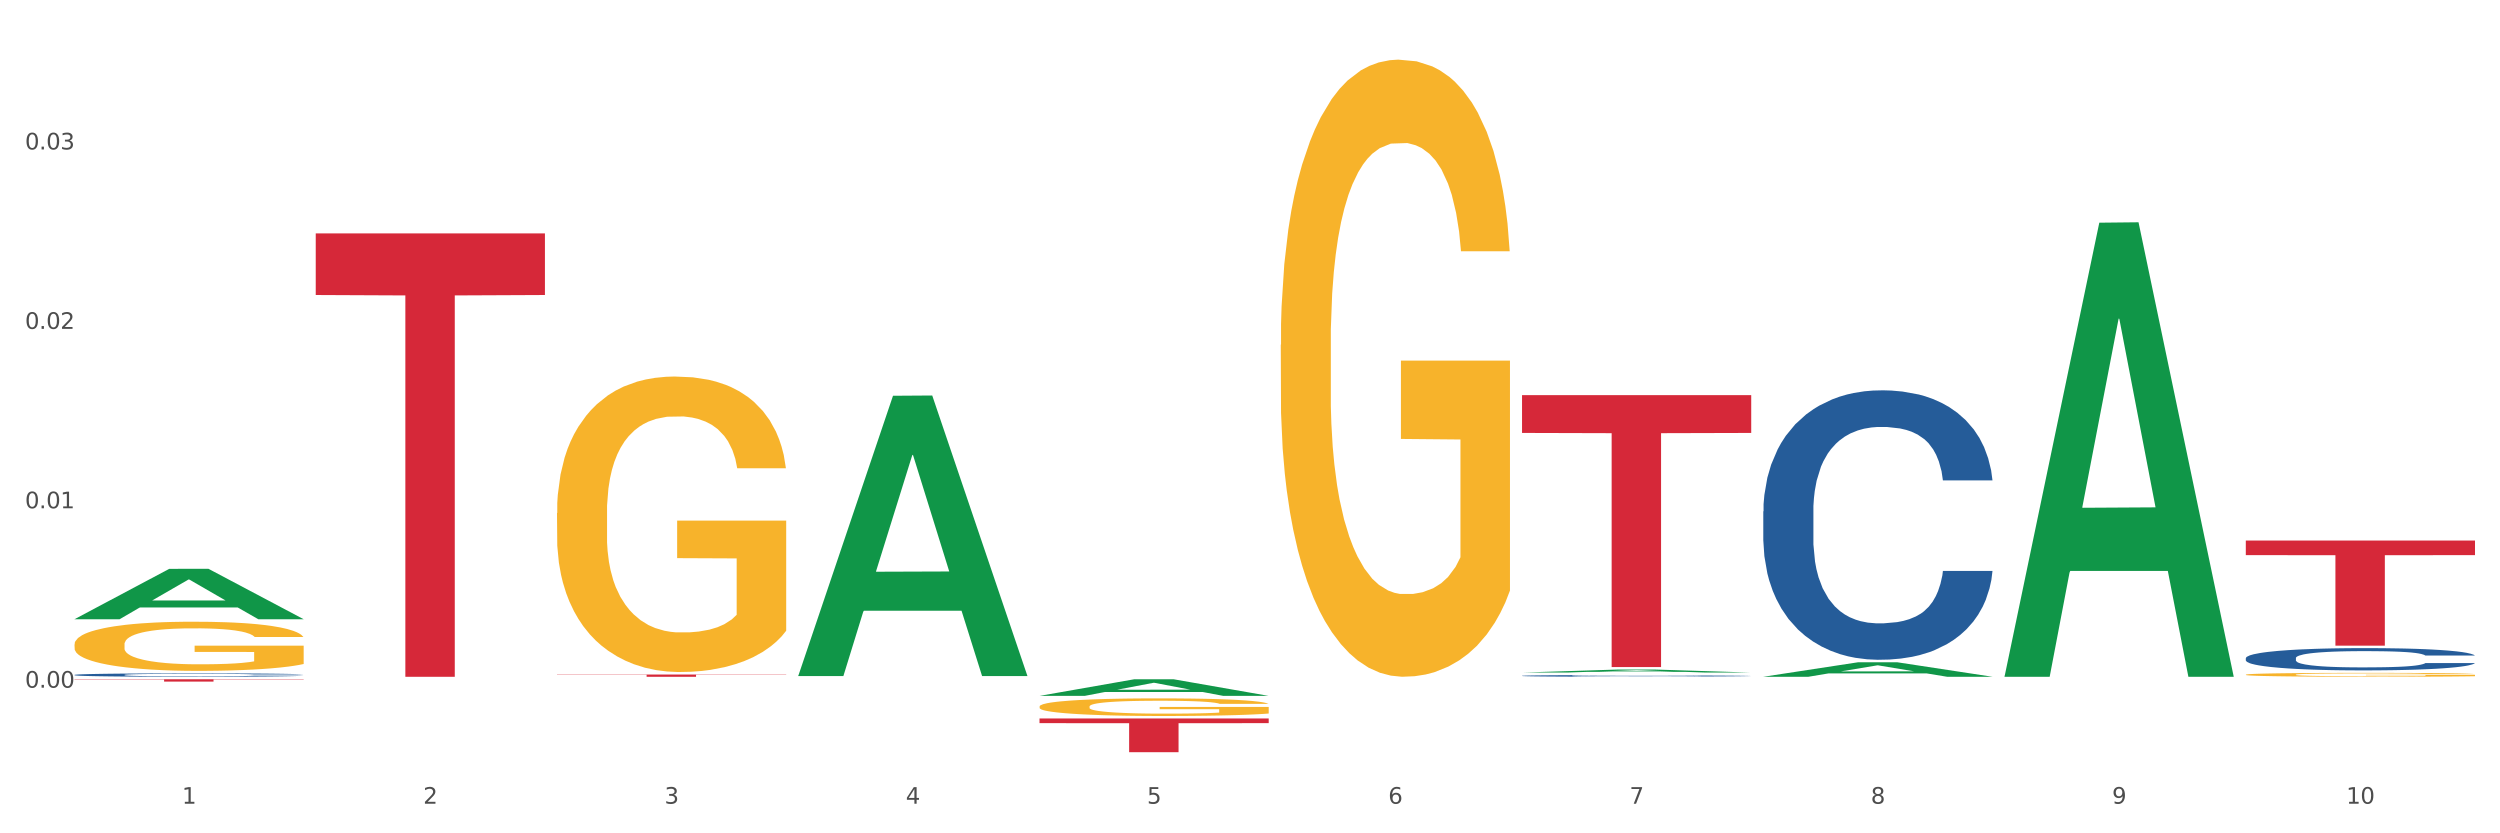 <?xml version="1.0" encoding="utf-8" standalone="no"?>
<!DOCTYPE svg PUBLIC "-//W3C//DTD SVG 1.1//EN"
  "http://www.w3.org/Graphics/SVG/1.1/DTD/svg11.dtd">
<svg xmlns:xlink="http://www.w3.org/1999/xlink" width="1080pt" height="360pt" viewBox="0 0 1080 360" xmlns="http://www.w3.org/2000/svg" version="1.1">
 <rect x="0" y="0" width="1080" height="360" fill="#333333" stroke="none"/>
 <defs>
  <style type="text/css">*{stroke-linejoin: round; stroke-linecap: butt}</style>
 </defs>
 <g id="figure_1">
  <g id="patch_1">
   <path d="M 0 360 
L 1080 360 
L 1080 0 
L 0 0 
z
" style="fill: #ffffff; stroke: #ffffff; stroke-linejoin: miter"/>
  </g>
  <g id="axes_1">
   <g id="matplotlib.axis_1">
    <g id="xtick_1">
     <g id="text_1">
      <!-- 1 -->
      <g style="fill: #4d4d4d" transform="translate(78.627 347.204) scale(0.096 -0.096)">
       <defs>
        <path id="DejaVuSans-31" d="M 794 531 
L 1825 531 
L 1825 4091 
L 703 3866 
L 703 4441 
L 1819 4666 
L 2450 4666 
L 2450 531 
L 3481 531 
L 3481 0 
L 794 0 
L 794 531 
z
" transform="scale(0.016)"/>
       </defs>
       <use xlink:href="#DejaVuSans-31"/>
      </g>
     </g>
    </g>
    <g id="xtick_2">
     <g id="text_2">
      <!-- 2 -->
      <g style="fill: #4d4d4d" transform="translate(182.851 347.204) scale(0.096 -0.096)">
       <defs>
        <path id="DejaVuSans-32" d="M 1228 531 
L 3431 531 
L 3431 0 
L 469 0 
L 469 531 
Q 828 903 1448 1529 
Q 2069 2156 2228 2338 
Q 2531 2678 2651 2914 
Q 2772 3150 2772 3378 
Q 2772 3750 2511 3984 
Q 2250 4219 1831 4219 
Q 1534 4219 1204 4116 
Q 875 4013 500 3803 
L 500 4441 
Q 881 4594 1212 4672 
Q 1544 4750 1819 4750 
Q 2544 4750 2975 4387 
Q 3406 4025 3406 3419 
Q 3406 3131 3298 2873 
Q 3191 2616 2906 2266 
Q 2828 2175 2409 1742 
Q 1991 1309 1228 531 
z
" transform="scale(0.016)"/>
       </defs>
       <use xlink:href="#DejaVuSans-32"/>
      </g>
     </g>
    </g>
    <g id="xtick_3">
     <g id="text_3">
      <!-- 3 -->
      <g style="fill: #4d4d4d" transform="translate(287.074 347.204) scale(0.096 -0.096)">
       <defs>
        <path id="DejaVuSans-33" d="M 2597 2516 
Q 3050 2419 3304 2112 
Q 3559 1806 3559 1356 
Q 3559 666 3084 287 
Q 2609 -91 1734 -91 
Q 1441 -91 1130 -33 
Q 819 25 488 141 
L 488 750 
Q 750 597 1062 519 
Q 1375 441 1716 441 
Q 2309 441 2620 675 
Q 2931 909 2931 1356 
Q 2931 1769 2642 2001 
Q 2353 2234 1838 2234 
L 1294 2234 
L 1294 2753 
L 1863 2753 
Q 2328 2753 2575 2939 
Q 2822 3125 2822 3475 
Q 2822 3834 2567 4026 
Q 2313 4219 1838 4219 
Q 1578 4219 1281 4162 
Q 984 4106 628 3988 
L 628 4550 
Q 988 4650 1302 4700 
Q 1616 4750 1894 4750 
Q 2613 4750 3031 4423 
Q 3450 4097 3450 3541 
Q 3450 3153 3228 2886 
Q 3006 2619 2597 2516 
z
" transform="scale(0.016)"/>
       </defs>
       <use xlink:href="#DejaVuSans-33"/>
      </g>
     </g>
    </g>
    <g id="xtick_4">
     <g id="text_4">
      <!-- 4 -->
      <g style="fill: #4d4d4d" transform="translate(391.298 347.204) scale(0.096 -0.096)">
       <defs>
        <path id="DejaVuSans-34" d="M 2419 4116 
L 825 1625 
L 2419 1625 
L 2419 4116 
z
M 2253 4666 
L 3047 4666 
L 3047 1625 
L 3713 1625 
L 3713 1100 
L 3047 1100 
L 3047 0 
L 2419 0 
L 2419 1100 
L 313 1100 
L 313 1709 
L 2253 4666 
z
" transform="scale(0.016)"/>
       </defs>
       <use xlink:href="#DejaVuSans-34"/>
      </g>
     </g>
    </g>
    <g id="xtick_5">
     <g id="text_5">
      <!-- 5 -->
      <g style="fill: #4d4d4d" transform="translate(495.522 347.204) scale(0.096 -0.096)">
       <defs>
        <path id="DejaVuSans-35" d="M 691 4666 
L 3169 4666 
L 3169 4134 
L 1269 4134 
L 1269 2991 
Q 1406 3038 1543 3061 
Q 1681 3084 1819 3084 
Q 2600 3084 3056 2656 
Q 3513 2228 3513 1497 
Q 3513 744 3044 326 
Q 2575 -91 1722 -91 
Q 1428 -91 1123 -41 
Q 819 9 494 109 
L 494 744 
Q 775 591 1075 516 
Q 1375 441 1709 441 
Q 2250 441 2565 725 
Q 2881 1009 2881 1497 
Q 2881 1984 2565 2268 
Q 2250 2553 1709 2553 
Q 1456 2553 1204 2497 
Q 953 2441 691 2322 
L 691 4666 
z
" transform="scale(0.016)"/>
       </defs>
       <use xlink:href="#DejaVuSans-35"/>
      </g>
     </g>
    </g>
    <g id="xtick_6">
     <g id="text_6">
      <!-- 6 -->
      <g style="fill: #4d4d4d" transform="translate(599.745 347.204) scale(0.096 -0.096)">
       <defs>
        <path id="DejaVuSans-36" d="M 2113 2584 
Q 1688 2584 1439 2293 
Q 1191 2003 1191 1497 
Q 1191 994 1439 701 
Q 1688 409 2113 409 
Q 2538 409 2786 701 
Q 3034 994 3034 1497 
Q 3034 2003 2786 2293 
Q 2538 2584 2113 2584 
z
M 3366 4563 
L 3366 3988 
Q 3128 4100 2886 4159 
Q 2644 4219 2406 4219 
Q 1781 4219 1451 3797 
Q 1122 3375 1075 2522 
Q 1259 2794 1537 2939 
Q 1816 3084 2150 3084 
Q 2853 3084 3261 2657 
Q 3669 2231 3669 1497 
Q 3669 778 3244 343 
Q 2819 -91 2113 -91 
Q 1303 -91 875 529 
Q 447 1150 447 2328 
Q 447 3434 972 4092 
Q 1497 4750 2381 4750 
Q 2619 4750 2861 4703 
Q 3103 4656 3366 4563 
z
" transform="scale(0.016)"/>
       </defs>
       <use xlink:href="#DejaVuSans-36"/>
      </g>
     </g>
    </g>
    <g id="xtick_7">
     <g id="text_7">
      <!-- 7 -->
      <g style="fill: #4d4d4d" transform="translate(703.969 347.204) scale(0.096 -0.096)">
       <defs>
        <path id="DejaVuSans-37" d="M 525 4666 
L 3525 4666 
L 3525 4397 
L 1831 0 
L 1172 0 
L 2766 4134 
L 525 4134 
L 525 4666 
z
" transform="scale(0.016)"/>
       </defs>
       <use xlink:href="#DejaVuSans-37"/>
      </g>
     </g>
    </g>
    <g id="xtick_8">
     <g id="text_8">
      <!-- 8 -->
      <g style="fill: #4d4d4d" transform="translate(808.193 347.204) scale(0.096 -0.096)">
       <defs>
        <path id="DejaVuSans-38" d="M 2034 2216 
Q 1584 2216 1326 1975 
Q 1069 1734 1069 1313 
Q 1069 891 1326 650 
Q 1584 409 2034 409 
Q 2484 409 2743 651 
Q 3003 894 3003 1313 
Q 3003 1734 2745 1975 
Q 2488 2216 2034 2216 
z
M 1403 2484 
Q 997 2584 770 2862 
Q 544 3141 544 3541 
Q 544 4100 942 4425 
Q 1341 4750 2034 4750 
Q 2731 4750 3128 4425 
Q 3525 4100 3525 3541 
Q 3525 3141 3298 2862 
Q 3072 2584 2669 2484 
Q 3125 2378 3379 2068 
Q 3634 1759 3634 1313 
Q 3634 634 3220 271 
Q 2806 -91 2034 -91 
Q 1263 -91 848 271 
Q 434 634 434 1313 
Q 434 1759 690 2068 
Q 947 2378 1403 2484 
z
M 1172 3481 
Q 1172 3119 1398 2916 
Q 1625 2713 2034 2713 
Q 2441 2713 2670 2916 
Q 2900 3119 2900 3481 
Q 2900 3844 2670 4047 
Q 2441 4250 2034 4250 
Q 1625 4250 1398 4047 
Q 1172 3844 1172 3481 
z
" transform="scale(0.016)"/>
       </defs>
       <use xlink:href="#DejaVuSans-38"/>
      </g>
     </g>
    </g>
    <g id="xtick_9">
     <g id="text_9">
      <!-- 9 -->
      <g style="fill: #4d4d4d" transform="translate(912.416 347.204) scale(0.096 -0.096)">
       <defs>
        <path id="DejaVuSans-39" d="M 703 97 
L 703 672 
Q 941 559 1184 500 
Q 1428 441 1663 441 
Q 2288 441 2617 861 
Q 2947 1281 2994 2138 
Q 2813 1869 2534 1725 
Q 2256 1581 1919 1581 
Q 1219 1581 811 2004 
Q 403 2428 403 3163 
Q 403 3881 828 4315 
Q 1253 4750 1959 4750 
Q 2769 4750 3195 4129 
Q 3622 3509 3622 2328 
Q 3622 1225 3098 567 
Q 2575 -91 1691 -91 
Q 1453 -91 1209 -44 
Q 966 3 703 97 
z
M 1959 2075 
Q 2384 2075 2632 2365 
Q 2881 2656 2881 3163 
Q 2881 3666 2632 3958 
Q 2384 4250 1959 4250 
Q 1534 4250 1286 3958 
Q 1038 3666 1038 3163 
Q 1038 2656 1286 2365 
Q 1534 2075 1959 2075 
z
" transform="scale(0.016)"/>
       </defs>
       <use xlink:href="#DejaVuSans-39"/>
      </g>
     </g>
    </g>
    <g id="xtick_10">
     <g id="text_10">
      <!-- 10 -->
      <g style="fill: #4d4d4d" transform="translate(1013.586 347.204) scale(0.096 -0.096)">
       <defs>
        <path id="DejaVuSans-30" d="M 2034 4250 
Q 1547 4250 1301 3770 
Q 1056 3291 1056 2328 
Q 1056 1369 1301 889 
Q 1547 409 2034 409 
Q 2525 409 2770 889 
Q 3016 1369 3016 2328 
Q 3016 3291 2770 3770 
Q 2525 4250 2034 4250 
z
M 2034 4750 
Q 2819 4750 3233 4129 
Q 3647 3509 3647 2328 
Q 3647 1150 3233 529 
Q 2819 -91 2034 -91 
Q 1250 -91 836 529 
Q 422 1150 422 2328 
Q 422 3509 836 4129 
Q 1250 4750 2034 4750 
z
" transform="scale(0.016)"/>
       </defs>
       <use xlink:href="#DejaVuSans-31"/>
       <use xlink:href="#DejaVuSans-30" transform="translate(63.623 0)"/>
      </g>
     </g>
    </g>
    <g id="xtick_11"/>
    <g id="xtick_12"/>
    <g id="xtick_13"/>
    <g id="xtick_14"/>
    <g id="xtick_15"/>
    <g id="xtick_16"/>
    <g id="xtick_17"/>
    <g id="xtick_18"/>
    <g id="xtick_19"/>
   </g>
   <g id="matplotlib.axis_2">
    <g id="ytick_1">
     <g id="text_11">
      <!-- 0.00 -->
      <g style="fill: #4d4d4d" transform="translate(10.8 297.082) scale(0.096 -0.096)">
       <defs>
        <path id="DejaVuSans-2e" d="M 684 794 
L 1344 794 
L 1344 0 
L 684 0 
L 684 794 
z
" transform="scale(0.016)"/>
       </defs>
       <use xlink:href="#DejaVuSans-30"/>
       <use xlink:href="#DejaVuSans-2e" transform="translate(63.623 0)"/>
       <use xlink:href="#DejaVuSans-30" transform="translate(95.41 0)"/>
       <use xlink:href="#DejaVuSans-30" transform="translate(159.033 0)"/>
      </g>
     </g>
    </g>
    <g id="ytick_2">
     <g id="text_12">
      <!-- 0.01 -->
      <g style="fill: #4d4d4d" transform="translate(10.8 219.576) scale(0.096 -0.096)">
       <use xlink:href="#DejaVuSans-30"/>
       <use xlink:href="#DejaVuSans-2e" transform="translate(63.623 0)"/>
       <use xlink:href="#DejaVuSans-30" transform="translate(95.41 0)"/>
       <use xlink:href="#DejaVuSans-31" transform="translate(159.033 0)"/>
      </g>
     </g>
    </g>
    <g id="ytick_3">
     <g id="text_13">
      <!-- 0.02 -->
      <g style="fill: #4d4d4d" transform="translate(10.8 142.071) scale(0.096 -0.096)">
       <use xlink:href="#DejaVuSans-30"/>
       <use xlink:href="#DejaVuSans-2e" transform="translate(63.623 0)"/>
       <use xlink:href="#DejaVuSans-30" transform="translate(95.41 0)"/>
       <use xlink:href="#DejaVuSans-32" transform="translate(159.033 0)"/>
      </g>
     </g>
    </g>
    <g id="ytick_4">
     <g id="text_14">
      <!-- 0.03 -->
      <g style="fill: #4d4d4d" transform="translate(10.8 64.565) scale(0.096 -0.096)">
       <use xlink:href="#DejaVuSans-30"/>
       <use xlink:href="#DejaVuSans-2e" transform="translate(63.623 0)"/>
       <use xlink:href="#DejaVuSans-30" transform="translate(95.41 0)"/>
       <use xlink:href="#DejaVuSans-33" transform="translate(159.033 0)"/>
      </g>
     </g>
    </g>
    <g id="ytick_5"/>
    <g id="ytick_6"/>
    <g id="ytick_7"/>
    <g id="ytick_8"/>
    <g id="ytick_9"/>
   </g>
   <g id="PolyCollection_1">
    <path d="M 32.175 267.469 
L 32.277 267.449 
L 73.107 245.741 
L 90.051 245.721 
L 131.187 267.51 
L 111.589 267.51 
L 102.709 262.436 
L 60.552 262.436 
L 60.246 262.518 
L 51.671 267.51 
L 32.175 267.51 
L 32.175 267.469 
L 65.86 259.408 
L 97.401 259.388 
L 81.783 250.365 
L 81.579 250.324 
L 81.375 250.385 
L 65.758 259.388 
L 65.86 259.408 
L 32.175 267.469 
z
" clip-path="url(#p1e01ca9150)" style="fill: #109648"/>
    <path d="M 761.74 220.921 
L 761.857 220.814 
L 761.857 217.838 
L 762.208 213.798 
L 763.496 206.356 
L 765.134 200.721 
L 767.943 194.13 
L 769.465 191.366 
L 771.454 188.283 
L 775.551 183.286 
L 780.232 179.033 
L 783.509 176.695 
L 785.967 175.206 
L 791.467 172.548 
L 794.627 171.379 
L 797.904 170.422 
L 800.713 169.784 
L 805.395 169.04 
L 809.14 168.721 
L 813.47 168.615 
L 817.098 168.721 
L 821.897 169.146 
L 828.919 170.422 
L 831.611 171.166 
L 835.239 172.442 
L 838.984 174.143 
L 842.027 175.844 
L 845.538 178.289 
L 849.166 181.479 
L 852.677 185.519 
L 855.135 189.239 
L 857.125 193.173 
L 858.88 197.957 
L 860.168 203.166 
L 860.753 207.525 
L 839.335 207.525 
L 838.75 203.592 
L 837.58 199.339 
L 836.409 196.469 
L 835.122 194.13 
L 833.132 191.472 
L 831.377 189.771 
L 828.451 187.751 
L 825.759 186.475 
L 823.535 185.731 
L 820.843 185.093 
L 815.109 184.455 
L 811.012 184.455 
L 808.438 184.668 
L 805.278 185.2 
L 802.586 185.944 
L 799.426 187.22 
L 796.968 188.602 
L 794.51 190.409 
L 793.106 191.685 
L 790.999 194.024 
L 789.595 195.937 
L 787.722 199.233 
L 786.669 201.572 
L 784.796 207.632 
L 783.977 212.097 
L 783.626 215.18 
L 783.392 218.582 
L 783.392 235.167 
L 784.094 242.608 
L 784.679 245.798 
L 785.616 249.413 
L 787.371 254.09 
L 789.946 258.662 
L 792.638 261.957 
L 794.862 263.977 
L 796.968 265.466 
L 799.075 266.635 
L 801.65 267.698 
L 803.756 268.336 
L 806.916 268.974 
L 810.661 269.293 
L 813.587 269.293 
L 819.556 268.761 
L 822.248 268.23 
L 824.823 267.486 
L 827.632 266.316 
L 829.855 265.041 
L 831.143 264.084 
L 833.249 262.064 
L 834.888 259.937 
L 836.292 257.492 
L 837.229 255.366 
L 838.282 252.177 
L 839.101 248.562 
L 839.335 246.648 
L 860.753 246.648 
L 860.285 250.476 
L 859.465 254.197 
L 857.827 259.193 
L 856.539 262.064 
L 854.55 265.572 
L 852.443 268.549 
L 849.517 271.845 
L 846.825 274.29 
L 844.017 276.416 
L 840.974 278.33 
L 835.473 280.987 
L 833.483 281.732 
L 829.27 283.007 
L 825.993 283.752 
L 821.195 284.496 
L 816.279 284.921 
L 811.13 285.027 
L 806.565 284.815 
L 801.533 284.177 
L 798.373 283.539 
L 794.862 282.582 
L 790.765 281.094 
L 786.903 279.286 
L 783.275 277.16 
L 779.881 274.715 
L 776.721 271.951 
L 772.625 267.379 
L 769.582 262.914 
L 767.358 258.768 
L 765.837 255.26 
L 764.315 250.795 
L 763.496 247.712 
L 762.208 240.27 
L 761.74 233.359 
L 761.74 220.921 
z
" clip-path="url(#p1e01ca9150)" style="fill: #255c99"/>
    <path d="M 970.188 284.309 
L 970.305 284.3 
L 970.305 284.054 
L 970.656 283.721 
L 971.943 283.106 
L 973.582 282.64 
L 976.39 282.095 
L 977.912 281.867 
L 979.902 281.612 
L 983.998 281.199 
L 988.679 280.847 
L 991.956 280.654 
L 994.414 280.531 
L 999.915 280.312 
L 1003.075 280.215 
L 1006.352 280.136 
L 1009.161 280.083 
L 1013.842 280.022 
L 1017.587 279.995 
L 1021.917 279.986 
L 1025.546 279.995 
L 1030.344 280.03 
L 1037.366 280.136 
L 1040.058 280.197 
L 1043.686 280.303 
L 1047.431 280.443 
L 1050.474 280.584 
L 1053.985 280.786 
L 1057.613 281.05 
L 1061.125 281.383 
L 1063.582 281.691 
L 1065.572 282.016 
L 1067.327 282.411 
L 1068.615 282.842 
L 1069.2 283.202 
L 1047.782 283.202 
L 1047.197 282.877 
L 1046.027 282.526 
L 1044.857 282.288 
L 1043.569 282.095 
L 1041.58 281.875 
L 1039.824 281.735 
L 1036.898 281.568 
L 1034.206 281.463 
L 1031.983 281.401 
L 1029.291 281.348 
L 1023.556 281.296 
L 1019.46 281.296 
L 1016.885 281.313 
L 1013.725 281.357 
L 1011.033 281.419 
L 1007.873 281.524 
L 1005.415 281.638 
L 1002.958 281.788 
L 1001.553 281.893 
L 999.447 282.086 
L 998.042 282.244 
L 996.17 282.517 
L 995.116 282.71 
L 993.244 283.211 
L 992.424 283.58 
L 992.073 283.835 
L 991.839 284.116 
L 991.839 285.487 
L 992.541 286.102 
L 993.127 286.365 
L 994.063 286.664 
L 995.818 287.05 
L 998.393 287.428 
L 1001.085 287.701 
L 1003.309 287.868 
L 1005.415 287.991 
L 1007.522 288.087 
L 1010.097 288.175 
L 1012.203 288.228 
L 1015.363 288.28 
L 1019.109 288.307 
L 1022.035 288.307 
L 1028.003 288.263 
L 1030.695 288.219 
L 1033.27 288.157 
L 1036.079 288.061 
L 1038.303 287.955 
L 1039.59 287.876 
L 1041.697 287.709 
L 1043.335 287.534 
L 1044.739 287.332 
L 1045.676 287.156 
L 1046.729 286.892 
L 1047.548 286.594 
L 1047.782 286.435 
L 1069.2 286.435 
L 1068.732 286.752 
L 1067.913 287.059 
L 1066.274 287.472 
L 1064.987 287.709 
L 1062.997 287.999 
L 1060.89 288.245 
L 1057.965 288.518 
L 1055.273 288.72 
L 1052.464 288.896 
L 1049.421 289.054 
L 1043.92 289.273 
L 1041.931 289.335 
L 1037.717 289.44 
L 1034.44 289.502 
L 1029.642 289.563 
L 1024.726 289.598 
L 1019.577 289.607 
L 1015.012 289.59 
L 1009.98 289.537 
L 1006.82 289.484 
L 1003.309 289.405 
L 999.212 289.282 
L 995.35 289.133 
L 991.722 288.957 
L 988.328 288.755 
L 985.168 288.526 
L 981.072 288.149 
L 978.029 287.78 
L 975.805 287.437 
L 974.284 287.147 
L 972.762 286.778 
L 971.943 286.523 
L 970.656 285.908 
L 970.188 285.337 
L 970.188 284.309 
z
" clip-path="url(#p1e01ca9150)" style="fill: #255c99"/>
    <path d="M 32.175 278.394 
L 32.292 278.374 
L 32.292 277.676 
L 32.526 277.075 
L 33.695 275.621 
L 35.448 274.418 
L 36.734 273.778 
L 38.02 273.255 
L 39.54 272.731 
L 41.41 272.188 
L 44.8 271.393 
L 46.904 270.986 
L 49.476 270.559 
L 54.152 269.938 
L 57.542 269.589 
L 61.049 269.298 
L 66.777 268.949 
L 70.517 268.794 
L 74.492 268.678 
L 79.285 268.6 
L 82.909 268.581 
L 90.858 268.639 
L 97.638 268.814 
L 100.911 268.949 
L 105.119 269.182 
L 107.34 269.337 
L 110.964 269.647 
L 114.705 270.055 
L 117.277 270.404 
L 121.134 271.063 
L 124.057 271.722 
L 126.745 272.537 
L 128.148 273.099 
L 129.2 273.623 
L 130.135 274.224 
L 131.071 275.174 
L 110.029 275.174 
L 109.211 274.496 
L 107.925 273.856 
L 106.054 273.235 
L 104.418 272.847 
L 101.612 272.362 
L 99.041 272.052 
L 96.352 271.819 
L 93.079 271.626 
L 90.507 271.529 
L 86.883 271.451 
L 79.752 271.47 
L 74.96 271.626 
L 71.686 271.819 
L 69.582 271.994 
L 67.712 272.188 
L 65.608 272.459 
L 63.153 272.867 
L 61.399 273.235 
L 59.646 273.701 
L 58.243 274.166 
L 56.957 274.709 
L 55.905 275.291 
L 55.087 275.892 
L 54.386 276.629 
L 53.801 277.851 
L 53.801 280.508 
L 54.035 281.109 
L 54.619 281.904 
L 55.321 282.505 
L 56.49 283.223 
L 57.542 283.707 
L 59.529 284.406 
L 61.75 284.987 
L 63.504 285.356 
L 65.257 285.666 
L 68.296 286.093 
L 71.686 286.442 
L 74.609 286.655 
L 78.583 286.849 
L 81.272 286.927 
L 83.61 286.965 
L 89.338 286.965 
L 93.429 286.907 
L 97.988 286.772 
L 101.495 286.597 
L 104.418 286.384 
L 107.691 286.035 
L 109.795 285.705 
L 109.795 281.652 
L 84.078 281.632 
L 84.078 278.937 
L 131.187 278.937 
L 131.187 286.849 
L 129.2 287.256 
L 126.979 287.625 
L 124.641 287.955 
L 121.134 288.362 
L 116.926 288.75 
L 113.185 289.021 
L 109.211 289.254 
L 104.535 289.467 
L 98.456 289.661 
L 94.715 289.739 
L 90.039 289.797 
L 84.545 289.816 
L 79.752 289.777 
L 75.076 289.681 
L 70.167 289.506 
L 65.374 289.254 
L 61.75 289.002 
L 58.126 288.691 
L 54.269 288.284 
L 51.229 287.896 
L 48.891 287.547 
L 46.32 287.101 
L 43.514 286.519 
L 41.41 285.996 
L 39.54 285.453 
L 37.552 284.755 
L 36.15 284.153 
L 34.747 283.397 
L 33.928 282.835 
L 32.993 281.962 
L 32.292 280.74 
L 32.175 278.394 
z
" clip-path="url(#p1e01ca9150)" style="fill: #f7b32b"/>
    <path d="M 240.622 221.647 
L 240.739 221.53 
L 240.739 217.333 
L 240.973 213.719 
L 242.142 204.975 
L 243.895 197.746 
L 245.181 193.899 
L 246.467 190.751 
L 247.987 187.603 
L 249.857 184.339 
L 253.247 179.559 
L 255.351 177.11 
L 257.923 174.545 
L 262.599 170.815 
L 265.989 168.716 
L 269.496 166.967 
L 275.224 164.869 
L 278.965 163.936 
L 282.939 163.236 
L 287.732 162.77 
L 291.356 162.653 
L 299.305 163.003 
L 306.085 164.052 
L 309.358 164.869 
L 313.566 166.268 
L 315.788 167.2 
L 319.411 169.066 
L 323.152 171.514 
L 325.724 173.613 
L 329.581 177.577 
L 332.504 181.541 
L 335.193 186.437 
L 336.595 189.818 
L 337.647 192.966 
L 338.583 196.58 
L 339.518 202.293 
L 318.476 202.293 
L 317.658 198.213 
L 316.372 194.365 
L 314.502 190.634 
L 312.865 188.303 
L 310.06 185.388 
L 307.488 183.523 
L 304.799 182.124 
L 301.526 180.958 
L 298.954 180.375 
L 295.33 179.908 
L 288.2 180.025 
L 283.407 180.958 
L 280.134 182.124 
L 278.03 183.173 
L 276.159 184.339 
L 274.055 185.971 
L 271.6 188.419 
L 269.847 190.634 
L 268.093 193.433 
L 266.69 196.231 
L 265.405 199.495 
L 264.352 202.993 
L 263.534 206.607 
L 262.833 211.037 
L 262.248 218.382 
L 262.248 234.355 
L 262.482 237.969 
L 263.067 242.749 
L 263.768 246.363 
L 264.937 250.677 
L 265.989 253.592 
L 267.976 257.789 
L 270.197 261.287 
L 271.951 263.502 
L 273.704 265.367 
L 276.744 267.932 
L 280.134 270.031 
L 283.056 271.313 
L 287.031 272.479 
L 289.719 272.945 
L 292.057 273.179 
L 297.785 273.179 
L 301.877 272.829 
L 306.436 272.013 
L 309.943 270.963 
L 312.865 269.681 
L 316.138 267.582 
L 318.242 265.6 
L 318.242 241.234 
L 292.525 241.117 
L 292.525 224.911 
L 339.635 224.911 
L 339.635 272.479 
L 337.647 274.927 
L 335.426 277.143 
L 333.088 279.125 
L 329.581 281.573 
L 325.373 283.905 
L 321.632 285.537 
L 317.658 286.936 
L 312.982 288.218 
L 306.903 289.384 
L 303.163 289.851 
L 298.487 290.2 
L 292.992 290.317 
L 288.2 290.084 
L 283.524 289.501 
L 278.614 288.452 
L 273.821 286.936 
L 270.197 285.42 
L 266.574 283.555 
L 262.716 281.107 
L 259.677 278.775 
L 257.339 276.676 
L 254.767 273.995 
L 251.961 270.497 
L 249.857 267.349 
L 247.987 264.085 
L 246 259.888 
L 244.597 256.273 
L 243.194 251.726 
L 242.376 248.345 
L 241.441 243.099 
L 240.739 235.754 
L 240.622 221.647 
z
" clip-path="url(#p1e01ca9150)" style="fill: #f7b32b"/>
    <path d="M 449.069 305.215 
L 449.186 305.208 
L 449.186 304.957 
L 449.42 304.742 
L 450.589 304.221 
L 452.343 303.79 
L 453.628 303.56 
L 454.914 303.373 
L 456.434 303.185 
L 458.304 302.99 
L 461.694 302.705 
L 463.799 302.559 
L 466.37 302.407 
L 471.046 302.184 
L 474.436 302.059 
L 477.943 301.955 
L 483.671 301.83 
L 487.412 301.774 
L 491.386 301.732 
L 496.179 301.705 
L 499.803 301.698 
L 507.752 301.718 
L 514.532 301.781 
L 517.805 301.83 
L 522.014 301.913 
L 524.235 301.969 
L 527.859 302.08 
L 531.599 302.226 
L 534.171 302.351 
L 538.029 302.587 
L 540.951 302.824 
L 543.64 303.116 
L 545.043 303.317 
L 546.095 303.505 
L 547.03 303.72 
L 547.965 304.061 
L 526.923 304.061 
L 526.105 303.818 
L 524.819 303.588 
L 522.949 303.366 
L 521.312 303.227 
L 518.507 303.053 
L 515.935 302.942 
L 513.246 302.858 
L 509.973 302.789 
L 507.401 302.754 
L 503.778 302.726 
L 496.647 302.733 
L 491.854 302.789 
L 488.581 302.858 
L 486.477 302.921 
L 484.606 302.99 
L 482.502 303.088 
L 480.047 303.234 
L 478.294 303.366 
L 476.54 303.533 
L 475.138 303.699 
L 473.852 303.894 
L 472.8 304.102 
L 471.981 304.318 
L 471.28 304.582 
L 470.696 305.02 
L 470.696 305.972 
L 470.929 306.188 
L 471.514 306.473 
L 472.215 306.688 
L 473.384 306.945 
L 474.436 307.119 
L 476.424 307.369 
L 478.645 307.578 
L 480.398 307.71 
L 482.152 307.821 
L 485.191 307.974 
L 488.581 308.099 
L 491.503 308.176 
L 495.478 308.245 
L 498.167 308.273 
L 500.505 308.287 
L 506.232 308.287 
L 510.324 308.266 
L 514.883 308.217 
L 518.39 308.155 
L 521.312 308.078 
L 524.585 307.953 
L 526.69 307.835 
L 526.69 306.382 
L 500.972 306.375 
L 500.972 305.409 
L 548.082 305.409 
L 548.082 308.245 
L 546.095 308.391 
L 543.874 308.523 
L 541.536 308.641 
L 538.029 308.787 
L 533.82 308.926 
L 530.08 309.023 
L 526.105 309.107 
L 521.429 309.183 
L 515.351 309.253 
L 511.61 309.281 
L 506.934 309.302 
L 501.44 309.308 
L 496.647 309.295 
L 491.971 309.26 
L 487.061 309.197 
L 482.268 309.107 
L 478.645 309.017 
L 475.021 308.905 
L 471.163 308.759 
L 468.124 308.62 
L 465.786 308.495 
L 463.214 308.335 
L 460.409 308.127 
L 458.304 307.939 
L 456.434 307.745 
L 454.447 307.494 
L 453.044 307.279 
L 451.641 307.008 
L 450.823 306.806 
L 449.888 306.493 
L 449.186 306.056 
L 449.069 305.215 
z
" clip-path="url(#p1e01ca9150)" style="fill: #f7b32b"/>
    <path d="M 553.293 148.958 
L 553.41 148.714 
L 553.41 139.949 
L 553.644 132.401 
L 554.813 114.141 
L 556.566 99.045 
L 557.852 91.011 
L 559.138 84.437 
L 560.658 77.863 
L 562.528 71.046 
L 565.918 61.063 
L 568.022 55.95 
L 570.594 50.594 
L 575.27 42.803 
L 578.66 38.42 
L 582.167 34.768 
L 587.895 30.386 
L 591.636 28.438 
L 595.61 26.977 
L 600.403 26.003 
L 604.027 25.759 
L 611.976 26.49 
L 618.756 28.681 
L 622.029 30.386 
L 626.237 33.307 
L 628.458 35.255 
L 632.082 39.151 
L 635.823 44.264 
L 638.395 48.646 
L 642.252 56.924 
L 645.175 65.202 
L 647.863 75.428 
L 649.266 82.489 
L 650.318 89.063 
L 651.253 96.611 
L 652.189 108.541 
L 631.147 108.541 
L 630.329 100.019 
L 629.043 91.985 
L 627.173 84.193 
L 625.536 79.324 
L 622.73 73.237 
L 620.159 69.341 
L 617.47 66.42 
L 614.197 63.985 
L 611.625 62.768 
L 608.001 61.794 
L 600.87 62.037 
L 596.078 63.985 
L 592.805 66.42 
L 590.7 68.611 
L 588.83 71.046 
L 586.726 74.454 
L 584.271 79.567 
L 582.518 84.193 
L 580.764 90.037 
L 579.361 95.88 
L 578.075 102.698 
L 577.023 110.002 
L 576.205 117.549 
L 575.504 126.802 
L 574.919 142.14 
L 574.919 175.496 
L 575.153 183.044 
L 575.737 193.027 
L 576.439 200.574 
L 577.608 209.583 
L 578.66 215.67 
L 580.647 224.435 
L 582.868 231.739 
L 584.622 236.365 
L 586.375 240.261 
L 589.415 245.617 
L 592.805 250 
L 595.727 252.678 
L 599.702 255.113 
L 602.39 256.087 
L 604.728 256.574 
L 610.456 256.574 
L 614.548 255.843 
L 619.107 254.139 
L 622.613 251.948 
L 625.536 249.269 
L 628.809 244.887 
L 630.913 240.748 
L 630.913 189.861 
L 605.196 189.618 
L 605.196 155.775 
L 652.306 155.775 
L 652.306 255.113 
L 650.318 260.226 
L 648.097 264.852 
L 645.759 268.991 
L 642.252 274.104 
L 638.044 278.973 
L 634.303 282.382 
L 630.329 285.304 
L 625.653 287.982 
L 619.574 290.417 
L 615.833 291.39 
L 611.158 292.121 
L 605.663 292.364 
L 600.87 291.877 
L 596.195 290.66 
L 591.285 288.469 
L 586.492 285.304 
L 582.868 282.138 
L 579.244 278.243 
L 575.387 273.13 
L 572.347 268.26 
L 570.009 263.878 
L 567.438 258.278 
L 564.632 250.974 
L 562.528 244.4 
L 560.658 237.582 
L 558.67 228.817 
L 557.268 221.27 
L 555.865 211.774 
L 555.047 204.713 
L 554.111 193.757 
L 553.41 178.418 
L 553.293 148.958 
z
" clip-path="url(#p1e01ca9150)" style="fill: #f7b32b"/>
    <path d="M 970.188 291.457 
L 970.304 291.456 
L 970.304 291.4 
L 970.538 291.352 
L 971.707 291.237 
L 973.461 291.141 
L 974.747 291.091 
L 976.032 291.049 
L 977.552 291.007 
L 979.422 290.964 
L 982.813 290.901 
L 984.917 290.869 
L 987.488 290.835 
L 992.164 290.786 
L 995.554 290.758 
L 999.061 290.735 
L 1004.789 290.707 
L 1008.53 290.695 
L 1012.505 290.686 
L 1017.297 290.679 
L 1020.921 290.678 
L 1028.87 290.682 
L 1035.65 290.696 
L 1038.923 290.707 
L 1043.132 290.726 
L 1045.353 290.738 
L 1048.977 290.763 
L 1052.717 290.795 
L 1055.289 290.823 
L 1059.147 290.875 
L 1062.069 290.927 
L 1064.758 290.992 
L 1066.161 291.037 
L 1067.213 291.078 
L 1068.148 291.126 
L 1069.083 291.202 
L 1048.041 291.202 
L 1047.223 291.148 
L 1045.937 291.097 
L 1044.067 291.048 
L 1042.43 291.017 
L 1039.625 290.978 
L 1037.053 290.954 
L 1034.364 290.935 
L 1031.091 290.92 
L 1028.52 290.912 
L 1024.896 290.906 
L 1017.765 290.907 
L 1012.972 290.92 
L 1009.699 290.935 
L 1007.595 290.949 
L 1005.724 290.964 
L 1003.62 290.986 
L 1001.165 291.018 
L 999.412 291.048 
L 997.659 291.084 
L 996.256 291.121 
L 994.97 291.165 
L 993.918 291.211 
L 993.1 291.259 
L 992.398 291.317 
L 991.814 291.414 
L 991.814 291.625 
L 992.047 291.673 
L 992.632 291.736 
L 993.333 291.784 
L 994.502 291.841 
L 995.554 291.879 
L 997.542 291.935 
L 999.763 291.981 
L 1001.516 292.01 
L 1003.27 292.035 
L 1006.309 292.069 
L 1009.699 292.096 
L 1012.621 292.113 
L 1016.596 292.129 
L 1019.285 292.135 
L 1021.623 292.138 
L 1027.351 292.138 
L 1031.442 292.133 
L 1036.001 292.123 
L 1039.508 292.109 
L 1042.43 292.092 
L 1045.704 292.064 
L 1047.808 292.038 
L 1047.808 291.716 
L 1022.09 291.714 
L 1022.09 291.5 
L 1069.2 291.5 
L 1069.2 292.129 
L 1067.213 292.161 
L 1064.992 292.19 
L 1062.654 292.216 
L 1059.147 292.249 
L 1054.938 292.28 
L 1051.198 292.301 
L 1047.223 292.32 
L 1042.547 292.337 
L 1036.469 292.352 
L 1032.728 292.358 
L 1028.052 292.363 
L 1022.558 292.364 
L 1017.765 292.361 
L 1013.089 292.354 
L 1008.179 292.34 
L 1003.387 292.32 
L 999.763 292.3 
L 996.139 292.275 
L 992.281 292.243 
L 989.242 292.212 
L 986.904 292.184 
L 984.332 292.149 
L 981.527 292.102 
L 979.422 292.061 
L 977.552 292.018 
L 975.565 291.962 
L 974.162 291.915 
L 972.759 291.855 
L 971.941 291.81 
L 971.006 291.741 
L 970.304 291.644 
L 970.188 291.457 
z
" clip-path="url(#p1e01ca9150)" style="fill: #f7b32b"/>
    <path d="M 32.175 293.435 
L 131.187 293.435 
L 131.187 293.577 
L 92.239 293.578 
L 92.239 294.459 
L 70.888 294.459 
L 70.888 293.578 
L 32.175 293.577 
L 32.175 293.436 
L 32.175 293.435 
z
" clip-path="url(#p1e01ca9150)" style="fill: #d62839"/>
    <path d="M 136.399 100.827 
L 235.411 100.827 
L 235.411 127.444 
L 196.463 127.624 
L 196.463 292.364 
L 175.112 292.364 
L 175.112 127.624 
L 136.399 127.444 
L 136.399 101.007 
L 136.399 100.827 
z
" clip-path="url(#p1e01ca9150)" style="fill: #d62839"/>
    <path d="M 240.622 291.388 
L 339.635 291.388 
L 339.635 291.523 
L 300.687 291.524 
L 300.687 292.364 
L 279.336 292.364 
L 279.336 291.524 
L 240.622 291.523 
L 240.622 291.389 
L 240.622 291.388 
z
" clip-path="url(#p1e01ca9150)" style="fill: #d62839"/>
    <path d="M 449.069 310.379 
L 548.082 310.379 
L 548.082 312.404 
L 509.134 312.418 
L 509.134 324.95 
L 487.783 324.95 
L 487.783 312.418 
L 449.069 312.404 
L 449.069 310.393 
L 449.069 310.379 
z
" clip-path="url(#p1e01ca9150)" style="fill: #d62839"/>
    <path d="M 657.517 170.698 
L 756.529 170.698 
L 756.529 187.025 
L 717.581 187.135 
L 717.581 288.181 
L 696.23 288.181 
L 696.23 187.135 
L 657.517 187.025 
L 657.517 170.809 
L 657.517 170.698 
z
" clip-path="url(#p1e01ca9150)" style="fill: #d62839"/>
    <path d="M 657.517 291.952 
L 657.634 291.952 
L 657.634 291.933 
L 657.985 291.907 
L 659.272 291.859 
L 660.911 291.823 
L 663.72 291.78 
L 665.241 291.763 
L 667.231 291.743 
L 671.327 291.711 
L 676.008 291.683 
L 679.285 291.668 
L 681.743 291.659 
L 687.244 291.642 
L 690.404 291.634 
L 693.681 291.628 
L 696.49 291.624 
L 701.171 291.619 
L 704.916 291.617 
L 709.247 291.616 
L 712.875 291.617 
L 717.673 291.62 
L 724.695 291.628 
L 727.387 291.633 
L 731.015 291.641 
L 734.76 291.652 
L 737.803 291.663 
L 741.314 291.679 
L 744.943 291.699 
L 748.454 291.725 
L 750.911 291.749 
L 752.901 291.774 
L 754.657 291.805 
L 755.944 291.838 
L 756.529 291.866 
L 735.112 291.866 
L 734.526 291.841 
L 733.356 291.814 
L 732.186 291.795 
L 730.898 291.78 
L 728.909 291.763 
L 727.153 291.752 
L 724.227 291.739 
L 721.535 291.731 
L 719.312 291.726 
L 716.62 291.722 
L 710.885 291.718 
L 706.789 291.718 
L 704.214 291.72 
L 701.054 291.723 
L 698.362 291.728 
L 695.202 291.736 
L 692.745 291.745 
L 690.287 291.756 
L 688.882 291.765 
L 686.776 291.78 
L 685.371 291.792 
L 683.499 291.813 
L 682.445 291.828 
L 680.573 291.867 
L 679.754 291.896 
L 679.402 291.916 
L 679.168 291.937 
L 679.168 292.044 
L 679.871 292.092 
L 680.456 292.112 
L 681.392 292.135 
L 683.148 292.166 
L 685.722 292.195 
L 688.414 292.216 
L 690.638 292.229 
L 692.745 292.239 
L 694.851 292.246 
L 697.426 292.253 
L 699.533 292.257 
L 702.693 292.261 
L 706.438 292.263 
L 709.364 292.263 
L 715.332 292.26 
L 718.024 292.256 
L 720.599 292.252 
L 723.408 292.244 
L 725.632 292.236 
L 726.919 292.23 
L 729.026 292.217 
L 730.664 292.203 
L 732.069 292.187 
L 733.005 292.174 
L 734.058 292.153 
L 734.877 292.13 
L 735.112 292.118 
L 756.529 292.118 
L 756.061 292.142 
L 755.242 292.166 
L 753.603 292.198 
L 752.316 292.217 
L 750.326 292.239 
L 748.22 292.258 
L 745.294 292.28 
L 742.602 292.295 
L 739.793 292.309 
L 736.75 292.321 
L 731.249 292.338 
L 729.26 292.343 
L 725.046 292.351 
L 721.769 292.356 
L 716.971 292.361 
L 712.055 292.364 
L 706.906 292.364 
L 702.341 292.363 
L 697.309 292.359 
L 694.149 292.355 
L 690.638 292.349 
L 686.542 292.339 
L 682.679 292.327 
L 679.051 292.314 
L 675.657 292.298 
L 672.497 292.28 
L 668.401 292.251 
L 665.358 292.222 
L 663.134 292.196 
L 661.613 292.173 
L 660.091 292.144 
L 659.272 292.125 
L 657.985 292.077 
L 657.517 292.032 
L 657.517 291.952 
z
" clip-path="url(#p1e01ca9150)" style="fill: #255c99"/>
    <path d="M 970.188 233.502 
L 1069.2 233.502 
L 1069.2 239.813 
L 1030.252 239.855 
L 1030.252 278.916 
L 1008.901 278.916 
L 1008.901 239.855 
L 970.188 239.813 
L 970.188 233.544 
L 970.188 233.502 
z
" clip-path="url(#p1e01ca9150)" style="fill: #d62839"/>
    <path d="M 32.175 291.551 
L 32.292 291.549 
L 32.292 291.512 
L 32.643 291.46 
L 33.931 291.366 
L 35.569 291.294 
L 38.378 291.211 
L 39.899 291.176 
L 41.889 291.137 
L 45.985 291.073 
L 50.667 291.019 
L 53.944 290.99 
L 56.401 290.971 
L 61.902 290.937 
L 65.062 290.922 
L 68.339 290.91 
L 71.148 290.902 
L 75.829 290.892 
L 79.575 290.888 
L 83.905 290.887 
L 87.533 290.888 
L 92.331 290.894 
L 99.354 290.91 
L 102.045 290.919 
L 105.674 290.936 
L 109.419 290.957 
L 112.462 290.979 
L 115.973 291.01 
L 119.601 291.05 
L 123.112 291.101 
L 125.57 291.149 
L 127.559 291.199 
L 129.315 291.259 
L 130.602 291.325 
L 131.187 291.381 
L 109.77 291.381 
L 109.185 291.331 
L 108.014 291.277 
L 106.844 291.24 
L 105.557 291.211 
L 103.567 291.177 
L 101.811 291.155 
L 98.886 291.13 
L 96.194 291.114 
L 93.97 291.104 
L 91.278 291.096 
L 85.543 291.088 
L 81.447 291.088 
L 78.872 291.091 
L 75.712 291.097 
L 73.021 291.107 
L 69.861 291.123 
L 67.403 291.141 
L 64.945 291.164 
L 63.541 291.18 
L 61.434 291.209 
L 60.03 291.234 
L 58.157 291.276 
L 57.104 291.305 
L 55.231 291.382 
L 54.412 291.439 
L 54.061 291.478 
L 53.827 291.521 
L 53.827 291.732 
L 54.529 291.826 
L 55.114 291.866 
L 56.05 291.912 
L 57.806 291.972 
L 60.381 292.03 
L 63.072 292.072 
L 65.296 292.097 
L 67.403 292.116 
L 69.509 292.131 
L 72.084 292.144 
L 74.191 292.152 
L 77.351 292.161 
L 81.096 292.165 
L 84.022 292.165 
L 89.991 292.158 
L 92.683 292.151 
L 95.257 292.142 
L 98.066 292.127 
L 100.29 292.111 
L 101.577 292.099 
L 103.684 292.073 
L 105.322 292.046 
L 106.727 292.015 
L 107.663 291.988 
L 108.717 291.947 
L 109.536 291.902 
L 109.77 291.877 
L 131.187 291.877 
L 130.719 291.926 
L 129.9 291.973 
L 128.262 292.036 
L 126.974 292.073 
L 124.985 292.117 
L 122.878 292.155 
L 119.952 292.197 
L 117.26 292.228 
L 114.451 292.255 
L 111.408 292.279 
L 105.908 292.313 
L 103.918 292.322 
L 99.705 292.339 
L 96.428 292.348 
L 91.629 292.358 
L 86.714 292.363 
L 81.564 292.364 
L 77 292.362 
L 71.967 292.354 
L 68.807 292.345 
L 65.296 292.333 
L 61.2 292.314 
L 57.338 292.291 
L 53.71 292.264 
L 50.316 292.233 
L 47.156 292.198 
L 43.059 292.14 
L 40.016 292.084 
L 37.793 292.031 
L 36.271 291.987 
L 34.75 291.93 
L 33.931 291.891 
L 32.643 291.796 
L 32.175 291.709 
L 32.175 291.551 
z
" clip-path="url(#p1e01ca9150)" style="fill: #255c99"/>
    <path d="M 344.846 291.826 
L 344.948 291.713 
L 385.778 170.969 
L 402.722 170.855 
L 443.858 292.054 
L 424.26 292.054 
L 415.379 263.831 
L 373.223 263.831 
L 372.916 264.286 
L 364.342 292.054 
L 344.846 292.054 
L 344.846 291.826 
L 378.53 246.988 
L 410.072 246.875 
L 394.454 196.688 
L 394.25 196.46 
L 394.046 196.802 
L 378.428 246.875 
L 378.53 246.988 
L 344.846 291.826 
z
" clip-path="url(#p1e01ca9150)" style="fill: #109648"/>
    <path d="M 449.069 300.613 
L 449.172 300.607 
L 490.001 293.442 
L 506.946 293.435 
L 548.082 300.627 
L 528.484 300.627 
L 519.603 298.952 
L 477.446 298.952 
L 477.14 298.979 
L 468.566 300.627 
L 449.069 300.627 
L 449.069 300.613 
L 482.754 297.953 
L 514.295 297.946 
L 498.678 294.968 
L 498.474 294.954 
L 498.269 294.975 
L 482.652 297.946 
L 482.754 297.953 
L 449.069 300.613 
z
" clip-path="url(#p1e01ca9150)" style="fill: #109648"/>
    <path d="M 865.964 291.996 
L 866.066 291.811 
L 906.896 96.205 
L 923.84 96.021 
L 964.976 292.364 
L 945.378 292.364 
L 936.498 246.643 
L 894.341 246.643 
L 894.034 247.38 
L 885.46 292.364 
L 865.964 292.364 
L 865.964 291.996 
L 899.649 219.358 
L 931.19 219.173 
L 915.572 137.871 
L 915.368 137.502 
L 915.164 138.055 
L 899.547 219.173 
L 899.649 219.358 
L 865.964 291.996 
z
" clip-path="url(#p1e01ca9150)" style="fill: #109648"/>
    <path d="M 761.74 292.353 
L 761.842 292.347 
L 802.672 286.104 
L 819.617 286.098 
L 860.753 292.364 
L 841.154 292.364 
L 832.274 290.905 
L 790.117 290.905 
L 789.811 290.929 
L 781.237 292.364 
L 761.74 292.364 
L 761.74 292.353 
L 795.425 290.034 
L 826.966 290.028 
L 811.349 287.434 
L 811.144 287.422 
L 810.94 287.44 
L 795.323 290.028 
L 795.425 290.034 
L 761.74 292.353 
z
" clip-path="url(#p1e01ca9150)" style="fill: #109648"/>
    <path d="M 657.517 290.543 
L 657.619 290.542 
L 698.449 289.253 
L 715.393 289.252 
L 756.529 290.546 
L 736.931 290.546 
L 728.05 290.244 
L 685.893 290.244 
L 685.587 290.249 
L 677.013 290.546 
L 657.517 290.546 
L 657.517 290.543 
L 691.201 290.065 
L 722.742 290.064 
L 707.125 289.528 
L 706.921 289.525 
L 706.717 289.529 
L 691.099 290.064 
L 691.201 290.065 
L 657.517 290.543 
z
" clip-path="url(#p1e01ca9150)" style="fill: #109648"/>
   </g>
  </g>
 </g>
 <defs>
  <clipPath id="p1e01ca9150">
   <rect x="32.175" y="10.8" width="1037.025" height="329.109"/>
  </clipPath>
 </defs>
</svg>
